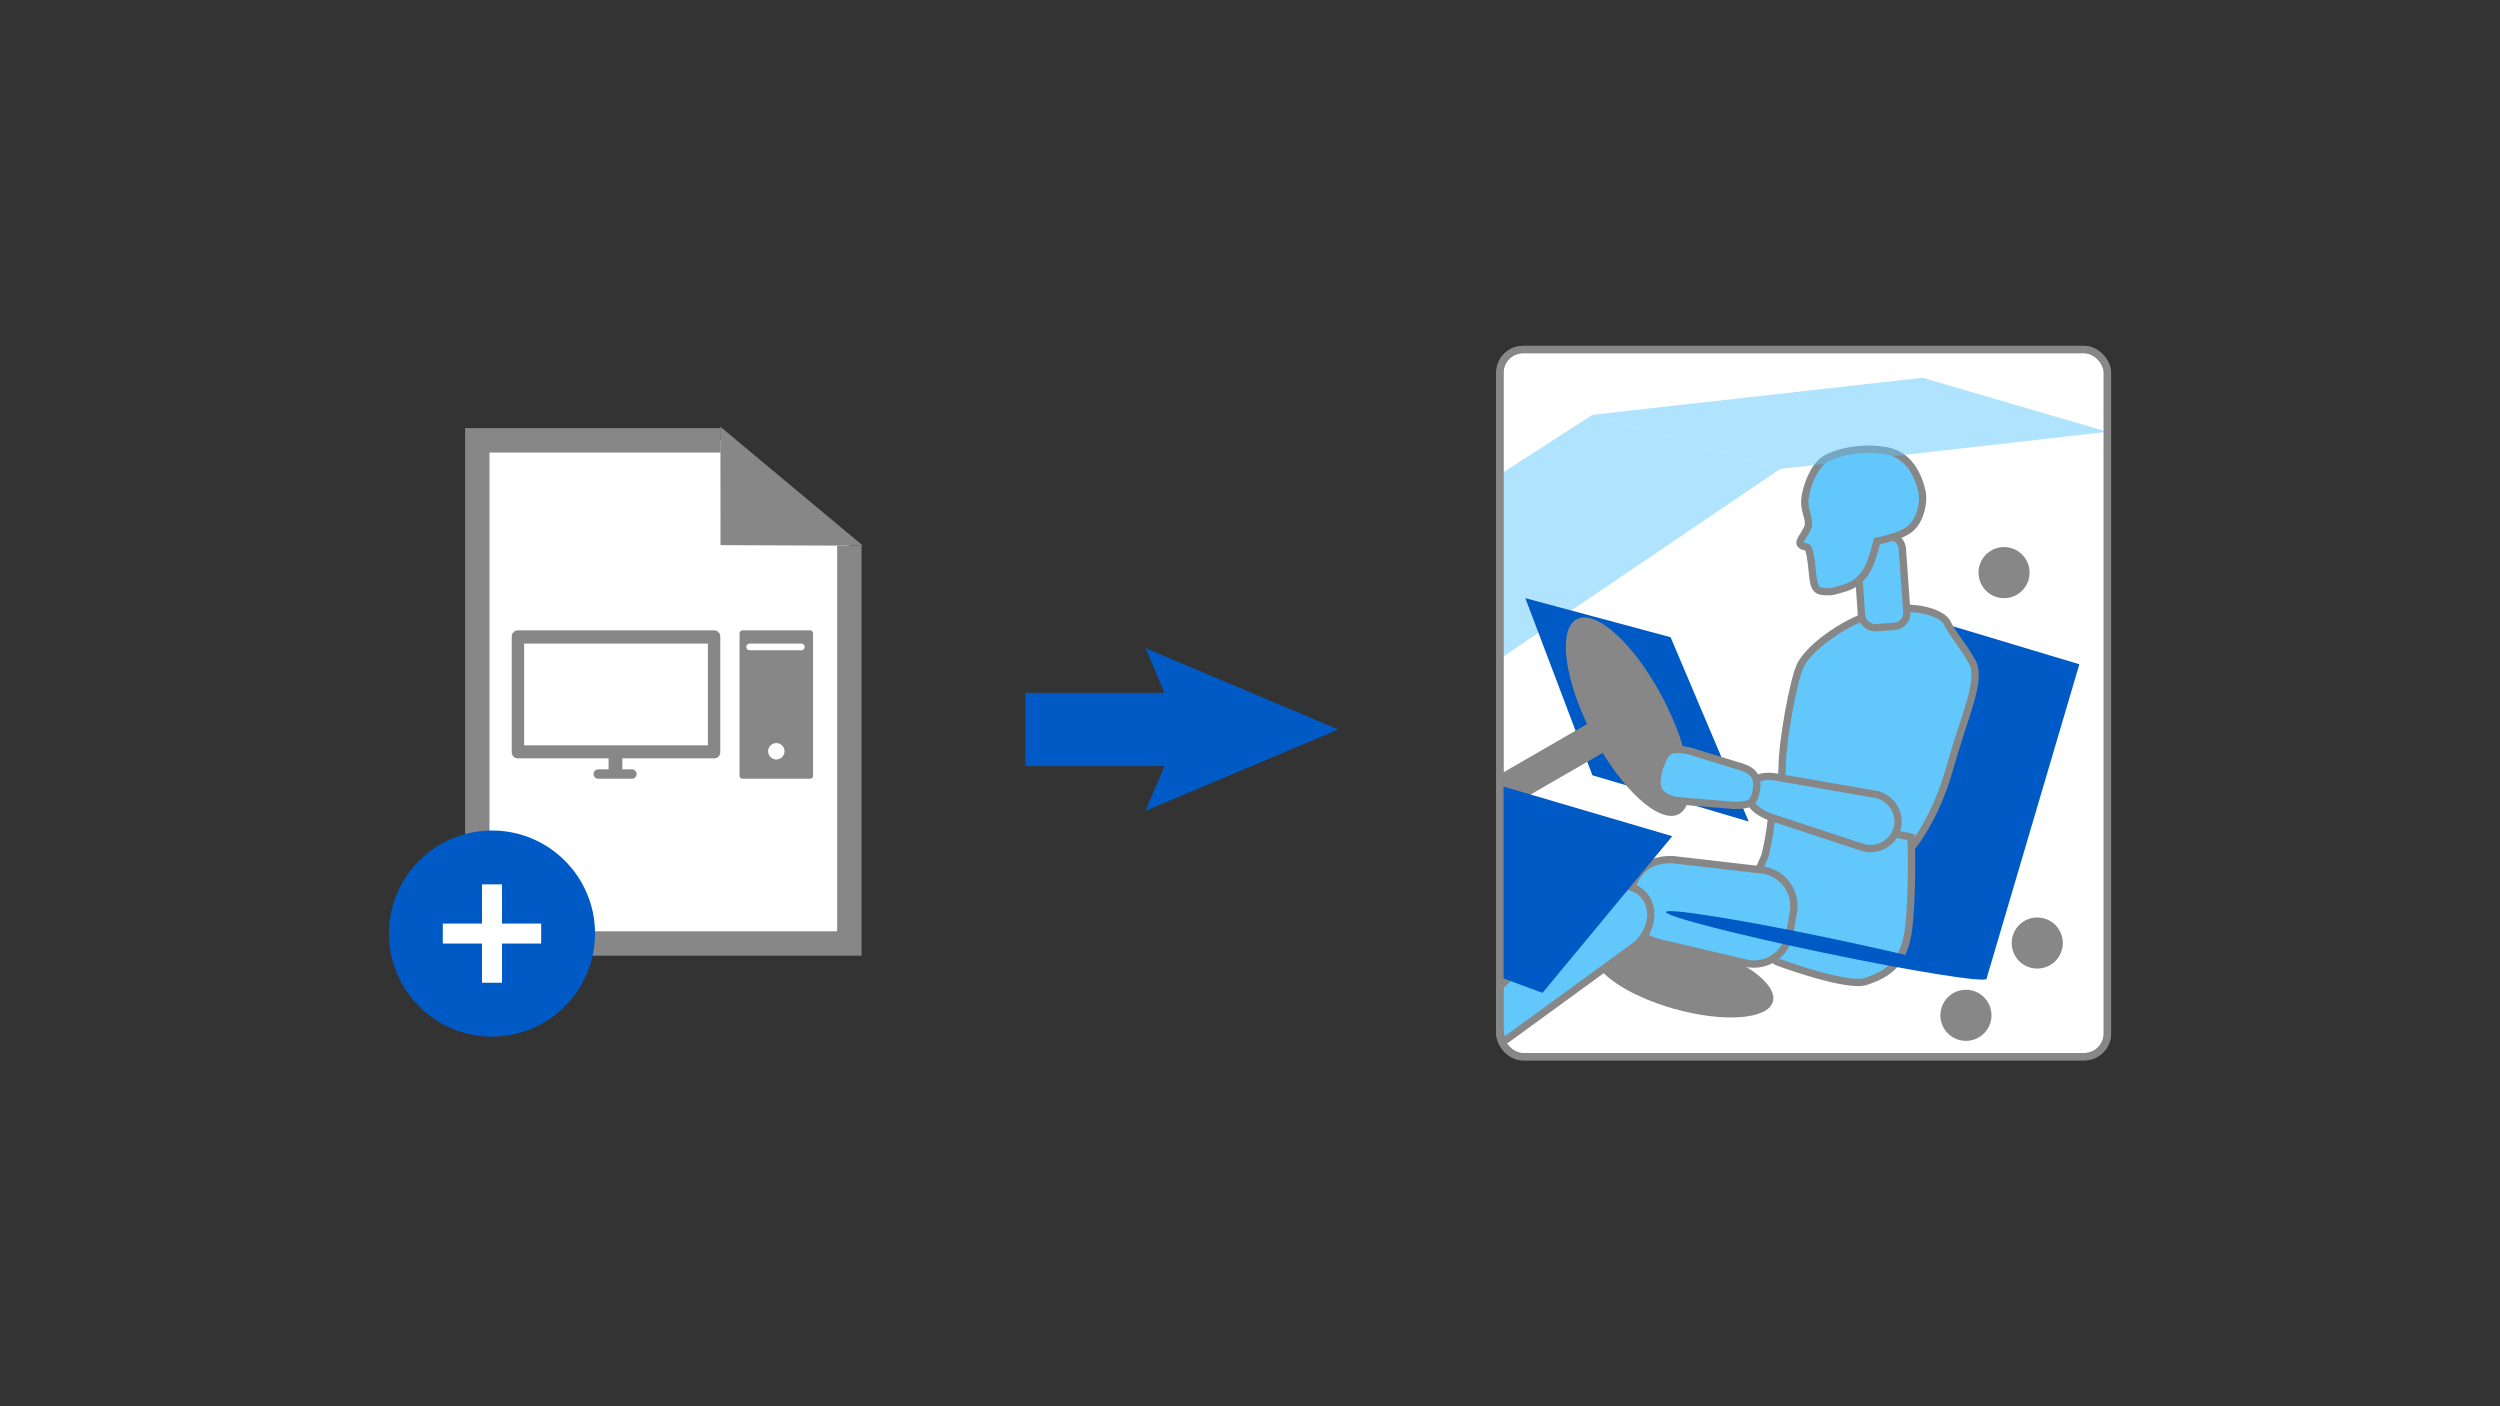 <svg id="Layer_1" data-name="Layer 1" xmlns="http://www.w3.org/2000/svg" viewBox="0 0 1024 576"><rect x="0" y="0" width="1024" height="576" fill="#333333" stroke="none"/><defs><style>.cls-1,.cls-10,.cls-3{fill:#fff;}.cls-1,.cls-3,.cls-6,.cls-8{stroke:#878787;}.cls-1,.cls-3,.cls-5,.cls-6,.cls-8,.cls-9{stroke-miterlimit:10;}.cls-1{stroke-width:10px;}.cls-2{fill:#878787;}.cls-3,.cls-6,.cls-8{stroke-width:3px;}.cls-4{fill:#005ac6;}.cls-5,.cls-8,.cls-9{fill:none;}.cls-5{stroke:#fff;}.cls-6,.cls-7{fill:#62c8fc;}.cls-7{opacity:0.5;}.cls-9{stroke:#005ac6;stroke-width:30px;}</style></defs><polyline class="cls-1" points="347.896 223.498 347.896 386.449 195.489 386.449 195.489 180.364 295.177 180.364"/><polygon class="cls-2" points="295.127 223.295 295.073 174.801 353.453 223.518 295.127 223.295"/><path class="cls-2" d="M292.572,258.191H212.062a2.53,2.53,0,0,0-2.452,2.588v47.254a2.53,2.53,0,0,0,2.452,2.588H249.284l-.004,4.488h-4.32a1.939,1.939,0,0,0,0,3.873h13.954a1.939,1.939,0,0,0,0-3.873h-4l.004-4.488h37.654a2.53,2.53,0,0,0,2.452-2.588V260.779A2.53,2.53,0,0,0,292.572,258.191Zm-2.621,47.108H214.683V263.611h75.268Z"/><path class="cls-2" d="M302.932,259.434v58.305a1.243,1.243,0,0,0,1.243,1.243H331.78a1.243,1.243,0,0,0,1.243-1.243V259.434a1.243,1.243,0,0,0-1.243-1.243H304.175A1.243,1.243,0,0,0,302.932,259.434Zm15.045,51.644a3.353,3.353,0,1,1,3.353-3.353A3.353,3.353,0,0,1,317.978,311.078Zm10.24-44.725h-21.134a1.371,1.371,0,1,1,0-2.742h21.134a1.371,1.371,0,1,1,0,2.742Z"/><rect class="cls-3" x="614.348" y="143.168" width="248.846" height="289.664" rx="9.544"/><ellipse class="cls-2" cx="689.593" cy="400.009" rx="13.761" ry="37.996" transform="translate(118.384 956.125) rotate(-74.35)"/><polygon class="cls-4" points="813.679 400.917 769.296 393.768 783.664 251.642 851.704 272.087 813.679 400.917"/><rect class="cls-5" x="772.639" y="279.022" width="22.051" height="53.074" rx="6.427" transform="translate(178.95 -279.091) rotate(22.732)"/><path class="cls-6" d="M782.558,347.613s10.054-11.304,16.21-33.464,13.337-35.907,8.823-43.499-8.002-11.285-10.054-15.594-15.184-8.412-29.341-4.104-27.988,15.184-30.922,21.955-7.037,30.162-7.242,39.6-1.847,20.108,0,21.339S757.525,348.042,782.558,347.613Z"/><path class="cls-6" d="M727.979,393.966s28.52,10.67,36.318,8.002,15.594-6.361,17.441-21.544,1.026-37.548,1.026-37.548L725.927,331.18a113.975,113.975,0,0,1-2.873,18.877C721.965,354.442,705.614,379.808,727.979,393.966Z"/><path class="cls-6" d="M715.997,394.678l-36.236-8.51c-9.438-2.257-12.357-8.823-12.152-17.056l.578-4.852c2.546-8.87,8.528-12.383,17.056-12.152l37.177,4.314a14.852,14.852,0,0,1,12.152,17.056l-1.519,9.048A14.852,14.852,0,0,1,715.997,394.678Z"/><polygon class="cls-7" points="729.162 192.066 615.333 269.215 614.102 194.528 652.266 169.906 729.162 192.066"/><path class="cls-6" d="M652.6,367.579l-38.252,36.509v15.662c.037,2.27,0,6.497,2.366,6.128a1.091,1.091,0,0,0,.474-.197l53.146-38.733c6.445-5.901,7.728-15.088,2.851-20.415S659.045,361.678,652.6,367.579Z"/><polygon class="cls-4" points="716.27 336.501 652.266 317.57 624.772 245.003 684.275 261.007 716.27 336.501"/><rect class="cls-6" x="761.525" y="219.693" width="18.603" height="37.183" rx="5.422" transform="translate(-14.907 55.046) rotate(-4.051)"/><path class="cls-6" d="M763.352,347.235l-38.39-12.63c-8.445-3.45-9.145-7.257-8.331-11.67h0c1.239-4.102,4.822-5.824,12.127-4.437l39.714,6.895a11.436,11.436,0,0,1,8.713,13.564h0A11.436,11.436,0,0,1,763.352,347.235Z"/><path class="cls-6" d="M744.871,241.774c1.117.679,4.822.709,6.088.387,7.286-1.851,8.618-2.698,11.695-5.776,2.753-2.753,4.532-8.687,5.061-10.669l1.094-4.104h0s9.849-1.641,13.952-5.335,5.335-11.08,4.514-14.773-3.693-14.773-14.363-16.825-21.537.821-25.747,3.693-7.493,11.08-7.903,16.415,2.873,8.207.821,12.106-3.898,5.335-2.052,6.566,2.873-1.436,3.898,6.976C742.752,237.165,742.527,240.349,744.871,241.774Z"/><rect class="cls-2" x="611.441" y="305.621" width="49.504" height="13.425" rx="3.913" transform="translate(-70.933 359.941) rotate(-30)"/><ellipse class="cls-2" cx="666.736" cy="293.543" rx="16.271" ry="45.062" transform="translate(-60.128 342.254) rotate(-27.596)"/><path class="cls-6" d="M710.061,329.883l-23.687-1.99c-8.625-1.984-8.406-6.756-6.809-12.904h0c2.619-6.854,2.832-9.124,11.964-7.53l21.916,6.726c4.823,1.54,6.812,4.242,5.984,9.434l-.29,1.298C718.19,329.157,716.319,329.883,710.061,329.883Z"/><polygon class="cls-4" points="631.811 406.687 614.348 400.213 614.348 321.741 684.959 342.506 631.811 406.687"/><circle class="cls-2" cx="820.859" cy="234.539" r="10.464"/><circle class="cls-2" cx="834.459" cy="386.262" r="10.464"/><circle class="cls-2" cx="805.245" cy="415.875" r="10.464"/><polygon class="cls-7" points="863.194 176.882 729.162 192.066 652.266 169.906 787.517 154.722 863.194 176.882"/><ellipse class="cls-4" cx="748.039" cy="387.224" rx="3.177" ry="67.053" transform="translate(216.389 1040.565) rotate(-78.232)"/><rect class="cls-8" x="614.348" y="143.168" width="248.846" height="289.664" rx="9.544"/><line class="cls-9" x1="419.949" y1="298.793" x2="494.471" y2="298.793"/><polygon class="cls-4" points="469.195 332.121 483.354 298.793 469.195 265.464 548.199 298.793 469.195 332.121"/><circle class="cls-4" cx="201.517" cy="382.386" r="42.211"/><polygon class="cls-10" points="221.663 378.293 205.61 378.293 205.61 362.239 197.424 362.239 197.424 378.293 181.371 378.293 181.371 386.479 197.424 386.479 197.424 402.532 205.61 402.532 205.61 386.479 221.663 386.479 221.663 378.293"/></svg>